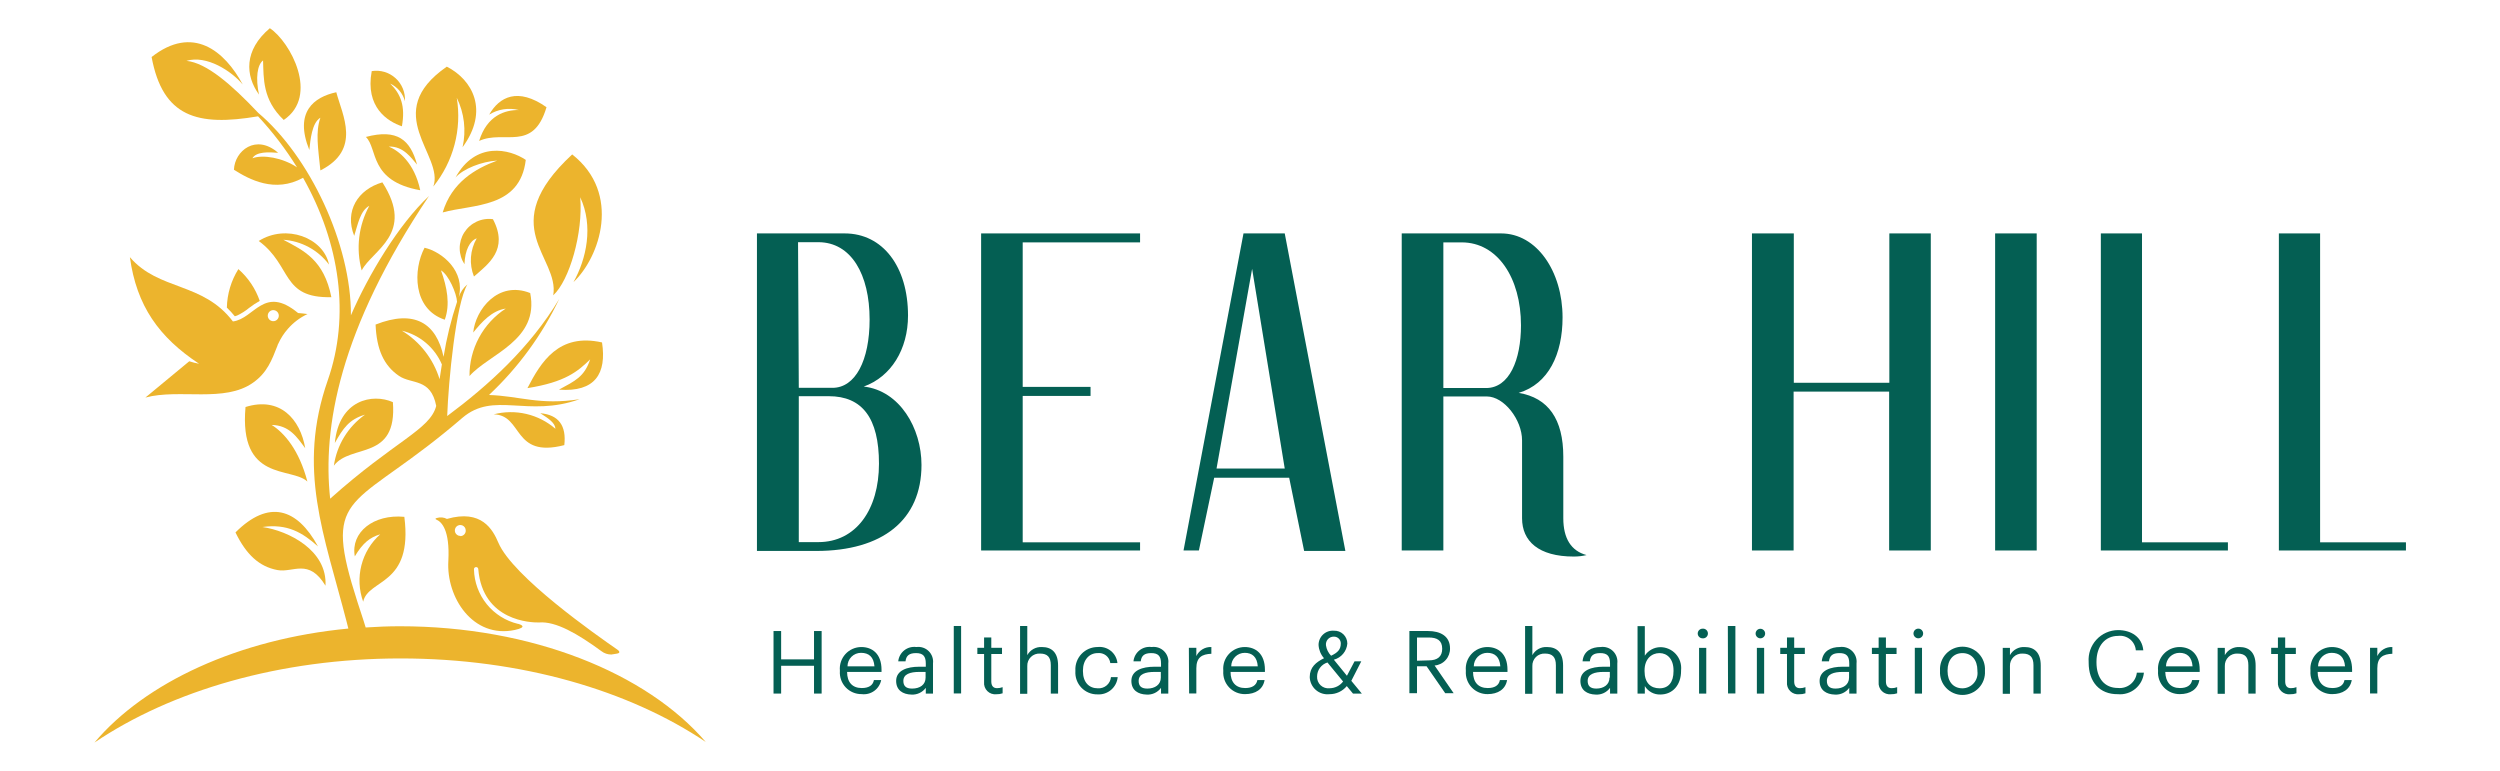 <?xml version="1.0" standalone="no"?>
<svg width="347" height="107" viewBox="0 0 347 107" fill="none" xmlns="http://www.w3.org/2000/svg">
<path d="M73.209 53.87C78.484 53.046 80.242 51.51 81.916 49.881C81.112 52.306 79.821 52.868 77.577 54.085C82.636 54.46 84.217 51.829 83.562 47.531C77.549 46.173 75.079 50.255 73.209 53.87Z" fill="#ECB42D"/>
<path d="M76.791 40.985C79.036 38.944 80.962 32.286 80.532 27.38C82.403 31.359 81.392 35.966 79.597 39.159C83.254 35.704 86.302 26.846 79.419 21.434C68.598 31.462 77.689 35.62 76.791 40.985Z" fill="#ECB42D"/>
<path d="M69.171 75.323C68.404 73.515 66.852 70.641 62.035 72.027C61.823 71.913 61.591 71.844 61.352 71.821C61.112 71.799 60.871 71.824 60.642 71.895C60.642 71.895 60.249 71.98 60.586 72.13C61.287 72.429 62.456 73.553 62.232 77.832C61.914 82.935 65.655 88.666 71.453 87.439C73.324 87.037 72.22 86.671 71.958 86.597H71.911C70.198 86.191 68.668 85.229 67.56 83.86C66.451 82.491 65.827 80.792 65.786 79.031C65.782 78.992 65.786 78.953 65.797 78.915C65.809 78.878 65.828 78.843 65.853 78.814C65.879 78.784 65.91 78.76 65.945 78.742C65.98 78.725 66.018 78.715 66.057 78.712C66.096 78.707 66.136 78.71 66.175 78.721C66.213 78.732 66.249 78.751 66.28 78.776C66.31 78.802 66.335 78.834 66.353 78.869C66.371 78.905 66.382 78.944 66.384 78.984C66.992 86.259 73.782 86.418 74.801 86.4C77.139 86.194 80.216 87.992 83.471 90.379C83.867 90.686 84.355 90.85 84.855 90.848L85.622 90.726C86.295 90.614 85.79 90.239 85.697 90.173C82.816 88.179 71.163 80.032 69.171 75.323ZM63.887 74.386C63.737 74.386 63.591 74.342 63.466 74.258C63.342 74.175 63.244 74.057 63.187 73.918C63.13 73.779 63.115 73.627 63.144 73.48C63.173 73.333 63.245 73.198 63.351 73.091C63.457 72.985 63.592 72.913 63.739 72.884C63.886 72.855 64.038 72.87 64.177 72.927C64.315 72.984 64.434 73.082 64.517 73.206C64.6 73.331 64.644 73.478 64.644 73.628C64.648 73.73 64.632 73.831 64.595 73.927C64.559 74.022 64.504 74.109 64.433 74.182C64.362 74.256 64.277 74.314 64.183 74.354C64.09 74.394 63.989 74.414 63.887 74.414V74.386Z" fill="#ECB42D"/>
<path d="M33.087 37.352C32.082 38.957 31.529 40.805 31.488 42.699C31.882 43.074 32.251 43.474 32.592 43.898L32.91 43.795C33.504 43.518 34.061 43.165 34.565 42.746C35.037 42.383 35.534 42.055 36.052 41.763C35.464 40.059 34.442 38.539 33.087 37.352Z" fill="#ECB42D"/>
<path d="M27.634 50.49C27.171 50.408 26.715 50.292 26.269 50.144L20.18 55.181C24.913 53.908 31.16 55.949 35.144 53.102C37.071 51.735 37.725 50.003 38.511 47.98C38.511 47.896 38.577 47.803 38.614 47.728C38.954 46.967 39.408 46.263 39.961 45.639C40.716 44.774 41.643 44.076 42.682 43.589C42.252 43.533 41.812 43.477 41.373 43.448C36.622 39.516 35.341 44.226 32.329 44.619C28.158 39.113 22.041 40.386 18.029 35.695C18.955 42.456 22.07 46.819 27.634 50.49ZM37.192 43.608C37.219 43.511 37.265 43.42 37.328 43.34C37.39 43.261 37.467 43.194 37.554 43.145C37.642 43.095 37.739 43.063 37.839 43.051C37.939 43.039 38.04 43.047 38.137 43.074C38.234 43.101 38.325 43.147 38.404 43.209C38.483 43.271 38.55 43.348 38.599 43.436C38.649 43.524 38.681 43.621 38.693 43.721C38.705 43.821 38.697 43.922 38.67 44.02C38.616 44.216 38.485 44.382 38.308 44.482C38.131 44.582 37.922 44.608 37.726 44.553C37.53 44.499 37.363 44.368 37.263 44.191C37.163 44.014 37.138 43.804 37.192 43.608Z" fill="#ECB42D"/>
<path d="M60.145 25.89C61.525 24.183 62.529 22.202 63.09 20.078C63.651 17.954 63.756 15.735 63.399 13.568C64.444 15.696 64.728 18.119 64.204 20.431C67.945 15.337 65.578 11.068 62.015 9.251C52.681 15.721 61.716 21.546 60.145 25.89Z" fill="#ECB42D"/>
<path d="M55.785 17.53C56.29 14.72 55.626 13.044 54.157 11.602C54.657 11.834 55.1 12.173 55.454 12.595C55.809 13.018 56.065 13.513 56.206 14.046C56.241 13.45 56.142 12.853 55.917 12.3C55.691 11.746 55.344 11.251 54.901 10.85C54.459 10.449 53.932 10.153 53.359 9.983C52.787 9.814 52.184 9.775 51.595 9.87C50.66 14.908 53.821 16.865 55.785 17.53Z" fill="#ECB42D"/>
<path d="M46.34 64.638C48.659 61.529 55.169 64.038 54.533 55.817C51.727 54.572 47.051 55.461 46.471 61.491C47.612 59.469 48.444 58.205 50.661 57.559C49.498 58.382 48.514 59.435 47.771 60.652C47.028 61.869 46.541 63.225 46.34 64.638Z" fill="#ECB42D"/>
<path d="M68.516 57.512C72.649 57.596 71.078 63.654 78.326 61.782C78.635 59.085 77.55 57.577 74.987 57.352C76.213 58.12 77.054 58.729 77.092 59.515C75.932 58.511 74.545 57.803 73.051 57.454C71.557 57.105 70 57.125 68.516 57.512Z" fill="#ECB42D"/>
<path d="M51.259 28.568C49.762 31.309 49.383 34.524 50.203 37.538C51.643 34.729 57.684 32.454 53.074 25.31C49.669 26.302 47.789 29.299 49.164 32.735C49.66 31.171 50.006 29.224 51.259 28.568Z" fill="#ECB42D"/>
<path d="M58.329 26.406C57.515 22.576 55.308 20.891 53.961 20.348C56.037 20.254 57.16 22.043 57.889 22.848C56.954 19.402 55.139 17.848 50.781 19.009C52.474 20.61 51.174 25.133 58.329 26.406Z" fill="#ECB42D"/>
<path d="M73.593 40.676C69.122 38.897 65.989 42.998 65.681 46.154C66.887 44.675 68.262 43.12 70.198 42.83C68.641 43.842 67.364 45.23 66.484 46.867C65.605 48.503 65.152 50.335 65.166 52.194C67.85 49.132 74.902 47.259 73.593 40.676Z" fill="#ECB42D"/>
<path d="M61.445 29.487C65.635 28.317 72.182 28.963 72.977 22.193C70.751 20.676 65.991 19.571 63.222 24.646C64.279 23.42 66.898 22.408 69.011 22.287C65.981 23.401 62.699 25.302 61.445 29.487Z" fill="#ECB42D"/>
<path d="M66.168 33.082C65.709 33.88 65.436 34.77 65.369 35.688C65.303 36.606 65.445 37.527 65.785 38.382C67.777 36.641 70.638 34.637 68.422 30.423C67.651 30.316 66.865 30.434 66.159 30.762C65.452 31.09 64.855 31.614 64.438 32.272C64.021 32.931 63.802 33.695 63.807 34.475C63.812 35.254 64.041 36.016 64.466 36.669C64.541 34.721 65.214 33.419 66.168 33.082Z" fill="#ECB42D"/>
<path d="M66.504 19.562C69.964 17.97 73.986 21.191 75.856 14.88C71.853 12.071 69.31 13.447 67.897 15.91C68.506 15.533 69.183 15.282 69.89 15.173C70.597 15.063 71.319 15.098 72.012 15.273C70.114 15.255 67.608 16.004 66.504 19.562Z" fill="#ECB42D"/>
<path d="M45.667 36.724C44.9 32.979 39.709 31.05 35.912 33.447C40.588 36.883 38.98 41.415 45.994 41.247C44.956 36.059 42.188 34.795 39.326 33.278C40.568 33.362 41.778 33.713 42.872 34.308C43.967 34.903 44.92 35.727 45.667 36.724Z" fill="#ECB42D"/>
<path d="M42.365 62.213C41.682 58.186 38.867 54.993 34.078 56.492C33.143 66.951 40.447 64.76 42.664 66.838C41.532 62.475 39.447 60.059 37.707 58.982C40.176 59.029 41.242 60.705 42.365 62.213Z" fill="#ECB42D"/>
<path d="M36.512 8.391C36.605 10.863 36.418 13.841 39.383 16.65C44.34 13.316 40.318 5.825 37.456 3.915C33.837 6.977 34.033 10.47 35.95 13.129C35.455 10.863 35.707 8.99 36.512 8.391Z" fill="#ECB42D"/>
<path d="M44.469 16.341C43.767 18.364 44.16 20.574 44.469 23.654C50.192 20.78 47.527 15.985 46.676 12.802C43.561 13.476 40.812 15.545 42.935 20.817C43.084 19.431 43.29 17.034 44.469 16.341Z" fill="#ECB42D"/>
<path d="M50.408 83.516C51.118 80.295 57.356 81.343 56.122 71.736C51.848 71.334 48.64 73.881 49.248 77.223C50.361 75.351 51.371 74.573 52.774 74.162C51.492 75.306 50.581 76.809 50.16 78.476C49.738 80.143 49.824 81.898 50.408 83.516Z" fill="#ECB42D"/>
<path d="M44.14 75.846C41.232 70.509 37.294 69.292 32.684 73.899C34.18 76.989 35.994 78.655 38.51 79.124C40.689 79.536 42.84 77.429 45.178 81.296C45.45 76.371 40.025 73.674 36.425 73.15C39.876 72.663 41.971 73.908 44.14 75.846Z" fill="#ECB42D"/>
<path d="M55.506 86.924C53.897 86.924 52.317 86.99 50.755 87.093C50.661 86.793 50.559 86.484 50.465 86.156C49.885 84.396 49.315 82.664 48.81 80.931C45.069 68.019 49.866 70.322 64.175 58C68.562 54.254 73.173 58 80.458 55.406C74.921 56.286 72.116 54.957 67.87 54.825C71.923 51.029 75.231 46.506 77.624 41.492C73.584 48.252 67.776 53.505 62.071 57.747C62.24 52.934 63.278 42.119 64.877 39.478C64.312 39.943 63.893 40.56 63.671 41.258C64.606 37.69 61.435 34.974 58.929 34.385C57.33 37.409 57.255 42.887 61.735 44.376C62.511 42.241 62.053 39.872 61.211 37.531C62.268 38.139 63.381 40.724 63.437 41.894C62.611 44.384 61.985 46.936 61.566 49.526C60.575 44.844 57.526 42.915 52.13 45.05C52.27 48.486 53.261 50.734 55.384 52.176C57.143 53.374 59.799 52.447 60.547 56.343C59.696 59.648 54.842 61.155 45.826 69.218C44.76 59.386 47.061 45.808 59.546 27.203C55.291 31.192 51.129 38.177 48.707 43.767C48.763 33.888 42.955 21.659 35.856 15.676C32.115 11.715 28.664 8.728 25.877 8.447C28.683 7.604 32.144 9.871 33.696 11.734C31.171 7.052 26.766 3.41 21.042 7.913C22.595 16.238 27.355 17.586 35.819 16.144C37.845 18.323 39.655 20.694 41.225 23.223C39.214 21.884 36.483 21.425 35.033 21.968C35.567 21.032 37.278 21.098 38.606 21.21C35.529 18.523 32.564 20.938 32.471 23.56C34.556 24.881 38.148 26.856 42.066 24.674C47.201 33.767 48.613 43.87 45.499 52.766C41.187 65.135 44.975 74.133 48.136 86.391C48.211 86.671 48.286 86.962 48.351 87.243C33.079 88.703 20.144 94.734 13.111 103.067C23.754 95.876 38.849 91.391 55.599 91.391C72.35 91.391 87.323 95.838 97.957 102.983C89.754 93.432 73.827 86.924 55.506 86.924ZM55.786 45.902C57.011 46.196 58.15 46.773 59.113 47.586C60.076 48.398 60.836 49.425 61.333 50.584C61.22 51.277 61.108 51.96 61.014 52.634C60.151 49.827 58.292 47.432 55.786 45.902Z" fill="#ECB42D"/>
<path d="M117.241 32.398C122.544 32.398 126.033 37.032 126.033 43.802C126.033 48.484 123.685 52.295 119.888 53.653C124.882 54.224 127.903 59.43 127.903 64.534C127.903 72.193 122.488 76.472 113.285 76.472H105.064V32.398H117.241ZM110.872 53.831H115.548C118.728 53.831 120.702 50.029 120.702 44.346C120.702 38.1 118.158 33.615 113.575 33.615H110.769L110.872 53.831ZM110.872 75.246H113.584C118.831 75.246 122.002 70.714 122.002 64.356C122.002 57.998 119.664 54.992 115.034 54.992H110.872V75.246Z" fill="#045F53"/>
<path d="M158.242 32.398V33.643H141.95V53.7H151.368V54.955H141.95V75.274H158.242V76.407H136.18V32.398H158.242Z" fill="#045F53"/>
<path d="M178.321 32.398L186.738 76.472H181.014L178.938 66.313H168.529L166.406 76.407H164.273L172.597 32.398H178.321ZM168.856 65.03H178.321L173.794 37.313L168.856 65.03Z" fill="#045F53"/>
<path d="M208.353 32.398C213.292 32.398 216.883 37.66 216.883 44.065C216.883 49.121 214.956 53.288 210.794 54.533C214.909 55.217 216.986 58.185 216.986 63.391V71.931C216.986 74.74 218.08 76.472 220.212 77.043C219.633 77.182 219.04 77.251 218.445 77.249C213.553 77.249 211.262 75.115 211.262 71.931V61.125C211.262 58.26 208.765 55.029 206.371 55.029H200.338V76.407H194.559V32.398H208.353ZM200.338 53.859H206.268C209.494 53.859 211.112 49.954 211.112 45.16C211.112 38.54 207.83 33.643 202.892 33.643H200.338V53.859Z" fill="#045F53"/>
<path d="M248.98 32.398V53.129H262.241V32.398H267.993V76.407H262.213V54.355H248.952V76.407H243.172V32.398H248.98Z" fill="#045F53"/>
<path d="M282.694 32.398V76.407H276.924V32.398H282.694Z" fill="#045F53"/>
<path d="M297.31 32.398V75.274H309.234V76.407H291.596V32.398H297.31Z" fill="#045F53"/>
<path d="M322.03 32.398V75.274H333.945V76.407H316.307V32.398H322.03Z" fill="#045F53"/>
<path d="M107.365 87.587H108.422V91.52H112.986V87.587H114.043V96.267H112.986V92.409H108.422V96.267H107.365V87.587Z" fill="#045F53"/>
<path d="M116.576 93.16V93.066C116.54 92.653 116.59 92.236 116.723 91.843C116.855 91.45 117.068 91.089 117.348 90.783C117.628 90.476 117.968 90.231 118.347 90.064C118.726 89.896 119.136 89.809 119.55 89.808C121.018 89.808 122.356 90.697 122.356 92.972V93.263H117.577C117.577 94.705 118.315 95.501 119.615 95.501C120.551 95.501 121.168 95.145 121.299 94.396H122.309C122.186 95.004 121.839 95.542 121.335 95.903C120.832 96.265 120.211 96.422 119.597 96.344C119.185 96.35 118.776 96.27 118.396 96.11C118.016 95.95 117.674 95.713 117.39 95.414C117.106 95.115 116.887 94.76 116.747 94.372C116.607 93.984 116.549 93.572 116.576 93.16ZM121.374 92.486C121.271 91.175 120.597 90.613 119.503 90.613C119.007 90.613 118.531 90.81 118.181 91.161C117.83 91.513 117.633 91.989 117.633 92.486H121.374Z" fill="#045F53"/>
<path d="M124.385 94.508C124.385 93.038 125.937 92.542 127.565 92.542H128.5V92.083C128.5 91.072 128.107 90.65 127.144 90.65C126.18 90.65 125.778 91.016 125.685 91.793H124.675C124.705 91.495 124.794 91.206 124.938 90.944C125.082 90.681 125.277 90.451 125.512 90.265C125.746 90.08 126.016 89.944 126.305 89.865C126.593 89.787 126.894 89.767 127.19 89.808C127.501 89.765 127.816 89.795 128.113 89.894C128.41 89.992 128.68 90.158 128.903 90.378C129.126 90.597 129.296 90.865 129.4 91.161C129.503 91.457 129.538 91.772 129.501 92.083V96.269H128.5V95.473C128.273 95.781 127.973 96.028 127.626 96.191C127.28 96.355 126.899 96.43 126.517 96.409C125.32 96.381 124.385 95.81 124.385 94.508ZM128.472 94.049V93.263H127.593C126.321 93.263 125.386 93.572 125.386 94.508C125.386 95.164 125.704 95.576 126.592 95.576C127.705 95.576 128.472 95.032 128.472 94.049Z" fill="#045F53"/>
<path d="M132.383 86.887H133.402V96.25H132.383V86.887Z" fill="#045F53"/>
<path d="M136.591 94.675V90.771H135.656V89.919H136.591V88.477H137.592V89.919H139.079V90.771H137.592V94.582C137.592 95.2 137.873 95.518 138.387 95.518C138.652 95.52 138.916 95.472 139.163 95.378V96.23C138.887 96.326 138.595 96.371 138.303 96.361C138.074 96.387 137.843 96.362 137.625 96.287C137.407 96.212 137.209 96.089 137.045 95.927C136.881 95.766 136.755 95.569 136.677 95.353C136.598 95.136 136.569 94.905 136.591 94.675Z" fill="#045F53"/>
<path d="M141.586 86.887H142.587V90.932C142.786 90.571 143.083 90.274 143.444 90.075C143.805 89.876 144.214 89.783 144.625 89.808C145.935 89.808 146.861 90.529 146.861 92.374V96.269H145.851V92.327C145.851 91.213 145.383 90.716 144.364 90.716C144.13 90.701 143.896 90.734 143.676 90.815C143.456 90.895 143.256 91.022 143.089 91.185C142.921 91.349 142.79 91.546 142.703 91.763C142.617 91.981 142.577 92.215 142.587 92.449V96.297H141.586V86.887Z" fill="#045F53"/>
<path d="M149.264 93.159V93.066C149.241 92.646 149.304 92.226 149.449 91.831C149.594 91.437 149.818 91.076 150.106 90.771C150.395 90.466 150.743 90.223 151.129 90.057C151.515 89.892 151.931 89.806 152.35 89.807C152.677 89.771 153.008 89.8 153.324 89.892C153.64 89.985 153.934 90.14 154.19 90.347C154.446 90.554 154.658 90.81 154.814 91.1C154.97 91.39 155.068 91.708 155.1 92.036H154.109C154.084 91.829 154.02 91.629 153.918 91.448C153.816 91.266 153.68 91.106 153.517 90.978C153.353 90.849 153.166 90.754 152.966 90.698C152.766 90.641 152.557 90.625 152.35 90.65C151.191 90.65 150.312 91.586 150.312 93.066V93.159C150.312 94.714 151.163 95.538 152.388 95.538C152.833 95.566 153.272 95.42 153.611 95.13C153.95 94.839 154.162 94.428 154.202 93.983H155.137C155.073 94.67 154.744 95.304 154.22 95.752C153.697 96.199 153.019 96.425 152.332 96.38C151.914 96.388 151.499 96.308 151.114 96.147C150.728 95.986 150.381 95.746 150.092 95.444C149.804 95.141 149.582 94.782 149.439 94.388C149.296 93.995 149.237 93.577 149.264 93.159Z" fill="#045F53"/>
<path d="M157.035 94.508C157.035 93.038 158.588 92.542 160.215 92.542H161.15V92.083C161.15 91.072 160.757 90.65 159.794 90.65C158.831 90.65 158.429 91.016 158.335 91.793H157.325C157.355 91.495 157.444 91.206 157.588 90.944C157.732 90.681 157.927 90.451 158.162 90.265C158.397 90.08 158.667 89.944 158.955 89.865C159.243 89.787 159.545 89.767 159.841 89.808C160.152 89.764 160.468 89.792 160.766 89.89C161.065 89.988 161.336 90.154 161.56 90.373C161.784 90.593 161.955 90.862 162.059 91.158C162.163 91.455 162.198 91.771 162.16 92.083V96.269H161.15V95.473C160.925 95.78 160.626 96.027 160.282 96.19C159.937 96.354 159.558 96.429 159.177 96.409C157.97 96.381 157.035 95.81 157.035 94.508ZM161.122 94.049V93.263H160.252C158.971 93.263 158.045 93.572 158.045 94.508C158.045 95.164 158.354 95.576 159.242 95.576C160.308 95.576 161.122 95.032 161.122 94.049Z" fill="#045F53"/>
<path d="M165.014 89.919H166.052V91.061C166.238 90.671 166.536 90.343 166.906 90.12C167.277 89.897 167.705 89.788 168.137 89.807V90.743C166.865 90.799 166.052 91.202 166.052 92.766V96.249H165.051L165.014 89.919Z" fill="#045F53"/>
<path d="M169.791 93.16V93.066C169.755 92.653 169.804 92.236 169.937 91.843C170.07 91.45 170.283 91.089 170.563 90.783C170.842 90.476 171.183 90.231 171.562 90.064C171.941 89.896 172.35 89.809 172.765 89.808C174.233 89.808 175.571 90.697 175.571 92.972V93.263H170.801C170.801 94.705 171.54 95.501 172.83 95.501C173.766 95.501 174.383 95.145 174.523 94.396H175.524C175.309 95.679 174.252 96.344 172.821 96.344C172.408 96.351 171.998 96.272 171.617 96.113C171.236 95.954 170.893 95.717 170.608 95.418C170.323 95.118 170.103 94.763 169.963 94.374C169.822 93.986 169.764 93.572 169.791 93.16ZM174.579 92.486C174.486 91.175 173.803 90.613 172.765 90.613C172.269 90.613 171.793 90.81 171.442 91.161C171.091 91.513 170.894 91.989 170.894 92.486H174.579Z" fill="#045F53"/>
<path d="M187.562 94.499L189.021 96.269H187.795L186.935 95.229C186.642 95.583 186.275 95.868 185.859 96.062C185.444 96.256 184.99 96.356 184.531 96.353C184.193 96.392 183.849 96.36 183.523 96.259C183.198 96.159 182.896 95.991 182.639 95.767C182.381 95.544 182.173 95.269 182.027 94.96C181.881 94.652 181.8 94.316 181.791 93.975C181.791 92.608 182.661 91.915 183.774 91.362C183.324 90.856 183.057 90.213 183.016 89.536C183.013 89.262 183.066 88.99 183.174 88.738C183.281 88.486 183.439 88.259 183.639 88.071C183.839 87.883 184.075 87.74 184.334 87.648C184.592 87.557 184.866 87.521 185.139 87.542C185.381 87.53 185.622 87.568 185.849 87.653C186.075 87.738 186.282 87.868 186.457 88.035C186.632 88.202 186.771 88.403 186.866 88.626C186.961 88.849 187.01 89.088 187.01 89.33C186.966 89.851 186.763 90.345 186.428 90.745C186.093 91.146 185.643 91.433 185.139 91.568L186.954 93.797L188.01 91.793H188.946L187.562 94.499ZM186.411 94.583L184.251 91.952C183.837 92.079 183.475 92.335 183.216 92.681C182.957 93.028 182.815 93.448 182.811 93.881C182.796 94.111 182.833 94.341 182.918 94.555C183.003 94.769 183.134 94.962 183.302 95.12C183.47 95.277 183.671 95.395 183.89 95.466C184.109 95.537 184.341 95.558 184.569 95.529C184.931 95.524 185.286 95.437 185.609 95.273C185.932 95.109 186.213 94.873 186.43 94.583H186.411ZM184.756 91.016C185.691 90.576 186.102 90.136 186.102 89.302C186.102 89.054 186.004 88.816 185.829 88.64C185.653 88.465 185.415 88.366 185.167 88.366C185.009 88.358 184.852 88.384 184.706 88.444C184.559 88.504 184.428 88.595 184.321 88.711C184.214 88.827 184.133 88.965 184.086 89.116C184.038 89.267 184.024 89.426 184.045 89.583C184.125 90.124 184.374 90.625 184.756 91.016Z" fill="#045F53"/>
<path d="M195.623 87.587H198.232C199.888 87.587 201.263 88.27 201.263 90.003C201.274 90.596 201.059 91.172 200.661 91.612C200.263 92.053 199.712 92.324 199.121 92.372L201.768 96.22H200.598L198.008 92.475H196.68V96.22H195.623V87.587ZM198.307 91.66C199.542 91.66 200.178 91.117 200.178 90.05C200.178 88.87 199.448 88.486 198.307 88.486H196.68V91.707L198.307 91.66Z" fill="#045F53"/>
<path d="M203.459 93.16V93.066C203.422 92.653 203.472 92.236 203.605 91.843C203.738 91.45 203.951 91.089 204.231 90.783C204.51 90.476 204.851 90.231 205.23 90.064C205.609 89.896 206.018 89.809 206.433 89.808C207.901 89.808 209.239 90.697 209.239 92.972V93.263H204.459C204.459 94.705 205.198 95.501 206.498 95.501C207.434 95.501 208.051 95.145 208.182 94.396H209.182C208.967 95.679 207.91 96.344 206.48 96.344C206.068 96.35 205.659 96.27 205.279 96.11C204.899 95.95 204.557 95.713 204.273 95.414C203.989 95.115 203.77 94.76 203.63 94.372C203.49 93.984 203.432 93.572 203.459 93.16ZM208.247 92.486C208.154 91.175 207.471 90.613 206.433 90.613C205.937 90.613 205.461 90.81 205.11 91.161C204.759 91.513 204.562 91.989 204.562 92.486H208.247Z" fill="#045F53"/>
<path d="M211.682 86.887H212.692V90.932C212.89 90.57 213.187 90.272 213.548 90.073C213.909 89.874 214.319 89.782 214.731 89.808C216.04 89.808 216.956 90.529 216.956 92.374V96.269H215.956V92.327C215.956 91.213 215.479 90.716 214.459 90.716C214.227 90.702 213.993 90.736 213.775 90.818C213.556 90.899 213.357 91.025 213.19 91.189C213.024 91.352 212.893 91.549 212.807 91.766C212.721 91.983 212.682 92.216 212.692 92.449V96.297H211.682V86.887Z" fill="#045F53"/>
<path d="M219.359 94.508C219.359 93.038 220.912 92.541 222.539 92.541H223.474V92.083C223.474 91.071 223.091 90.65 222.118 90.65C221.146 90.65 220.762 91.015 220.669 91.792H219.659C219.79 90.341 220.94 89.807 222.165 89.807C222.476 89.763 222.792 89.792 223.091 89.89C223.389 89.988 223.66 90.153 223.884 90.373C224.109 90.593 224.279 90.861 224.383 91.158C224.487 91.454 224.522 91.771 224.484 92.083V96.268H223.474V95.472C223.25 95.781 222.952 96.028 222.607 96.192C222.262 96.356 221.882 96.43 221.501 96.409C220.295 96.38 219.359 95.809 219.359 94.508ZM223.446 94.049V93.262H222.577C221.305 93.262 220.369 93.571 220.369 94.508C220.369 95.163 220.687 95.575 221.567 95.575C222.595 95.575 223.4 95.032 223.4 94.049H223.446Z" fill="#045F53"/>
<path d="M228.301 95.229V96.268H227.291V86.904H228.301V91.006C228.535 90.649 228.852 90.355 229.225 90.149C229.599 89.943 230.017 89.832 230.443 89.826C230.85 89.823 231.253 89.907 231.625 90.072C231.997 90.236 232.331 90.477 232.604 90.779C232.876 91.082 233.082 91.438 233.208 91.826C233.334 92.213 233.376 92.623 233.333 93.028V93.122C233.333 95.06 232.192 96.399 230.443 96.399C230.014 96.411 229.59 96.309 229.214 96.103C228.838 95.898 228.523 95.596 228.301 95.229ZM232.285 93.15V93.056C232.285 91.455 231.406 90.65 230.34 90.65C229.274 90.65 228.264 91.427 228.264 93.056V93.15C228.264 94.779 229.115 95.538 230.349 95.538C231.584 95.538 232.285 94.695 232.285 93.15Z" fill="#045F53"/>
<path d="M235.643 87.935C235.643 87.757 235.712 87.588 235.836 87.461C235.961 87.335 236.13 87.263 236.307 87.26C236.401 87.249 236.497 87.258 236.588 87.287C236.678 87.315 236.762 87.363 236.833 87.426C236.904 87.489 236.961 87.567 237 87.654C237.039 87.741 237.059 87.835 237.059 87.93C237.059 88.025 237.039 88.119 237 88.206C236.961 88.293 236.904 88.371 236.833 88.434C236.762 88.497 236.678 88.545 236.588 88.573C236.497 88.602 236.401 88.611 236.307 88.6C236.131 88.597 235.964 88.526 235.84 88.402C235.716 88.278 235.645 88.11 235.643 87.935ZM235.83 89.92H236.83V96.268H235.83V89.92Z" fill="#045F53"/>
<path d="M239.824 86.887H240.872V96.25H239.852L239.824 86.887Z" fill="#045F53"/>
<path d="M243.676 87.936C243.676 87.805 243.715 87.676 243.788 87.567C243.861 87.458 243.964 87.372 244.086 87.322C244.207 87.272 244.341 87.259 244.469 87.284C244.598 87.31 244.716 87.373 244.809 87.466C244.902 87.559 244.965 87.678 244.991 87.807C245.017 87.936 245.004 88.069 244.953 88.191C244.903 88.312 244.818 88.416 244.709 88.489C244.6 88.562 244.471 88.601 244.34 88.601C244.164 88.599 243.997 88.528 243.873 88.404C243.749 88.28 243.678 88.112 243.676 87.936ZM243.853 89.921H244.864V96.27H243.853V89.921Z" fill="#045F53"/>
<path d="M248.033 94.675V90.771H247.098V89.919H248.033V88.477H249.034V89.919H250.511V90.771H249.034V94.582C249.034 95.2 249.314 95.518 249.819 95.518C250.085 95.522 250.348 95.474 250.595 95.378V96.23C250.319 96.326 250.027 96.371 249.735 96.361C249.507 96.387 249.275 96.362 249.058 96.287C248.841 96.212 248.643 96.089 248.48 95.927C248.316 95.765 248.191 95.569 248.114 95.352C248.037 95.135 248.009 94.904 248.033 94.675Z" fill="#045F53"/>
<path d="M252.561 94.508C252.561 93.038 254.113 92.541 255.74 92.541H256.676V92.083C256.676 91.071 256.292 90.65 255.319 90.65C254.347 90.65 253.963 91.015 253.861 91.792H252.86C252.991 90.341 254.141 89.807 255.366 89.807C255.677 89.763 255.994 89.792 256.292 89.89C256.59 89.988 256.861 90.153 257.086 90.373C257.31 90.593 257.48 90.861 257.585 91.158C257.689 91.454 257.723 91.771 257.686 92.083V96.268H256.676V95.472C256.451 95.781 256.153 96.028 255.808 96.192C255.463 96.356 255.083 96.43 254.702 96.409C253.496 96.38 252.561 95.809 252.561 94.508ZM256.648 94.049V93.262H255.778C254.506 93.262 253.571 93.571 253.571 94.508C253.571 95.163 253.879 95.575 254.768 95.575C255.834 95.575 256.648 95.032 256.648 94.049Z" fill="#045F53"/>
<path d="M260.756 94.675V90.771H259.82V89.919H260.756V88.477H261.766V89.919H263.243V90.771H261.766V94.582C261.766 95.2 262.046 95.518 262.551 95.518C262.817 95.522 263.08 95.474 263.327 95.378V96.23C263.051 96.326 262.759 96.371 262.467 96.361C262.238 96.387 262.007 96.362 261.789 96.287C261.571 96.212 261.373 96.089 261.209 95.927C261.045 95.766 260.919 95.569 260.841 95.353C260.762 95.136 260.733 94.905 260.756 94.675Z" fill="#045F53"/>
<path d="M265.588 87.934C265.586 87.8 265.624 87.669 265.697 87.556C265.771 87.444 265.876 87.356 265.999 87.304C266.123 87.252 266.259 87.238 266.39 87.263C266.522 87.289 266.643 87.354 266.737 87.448C266.832 87.543 266.896 87.664 266.922 87.796C266.948 87.927 266.934 88.064 266.882 88.187C266.829 88.311 266.742 88.416 266.629 88.49C266.517 88.563 266.386 88.601 266.252 88.599C266.077 88.595 265.911 88.523 265.788 88.399C265.664 88.276 265.593 88.109 265.588 87.934ZM265.775 89.919H266.776V96.268H265.775V89.919Z" fill="#045F53"/>
<path d="M269.274 93.151V93.057C269.251 92.633 269.314 92.208 269.461 91.809C269.607 91.41 269.833 91.045 270.125 90.736C270.417 90.427 270.768 90.181 271.159 90.013C271.549 89.846 271.969 89.759 272.393 89.759C272.818 89.759 273.238 89.846 273.628 90.013C274.018 90.181 274.37 90.427 274.662 90.736C274.954 91.045 275.18 91.41 275.326 91.809C275.472 92.208 275.536 92.633 275.512 93.057V93.16C275.536 93.585 275.472 94.01 275.326 94.409C275.18 94.808 274.954 95.173 274.662 95.481C274.37 95.79 274.018 96.036 273.628 96.204C273.238 96.372 272.818 96.459 272.393 96.459C271.969 96.459 271.549 96.372 271.159 96.204C270.768 96.036 270.417 95.79 270.125 95.481C269.833 95.173 269.607 94.808 269.461 94.409C269.314 94.01 269.251 93.585 269.274 93.16V93.151ZM274.465 93.151V93.067C274.465 91.597 273.651 90.651 272.389 90.651C271.126 90.651 270.322 91.587 270.322 93.057V93.151C270.322 94.593 271.107 95.539 272.389 95.539C272.688 95.537 272.983 95.472 273.255 95.347C273.528 95.223 273.77 95.041 273.966 94.815C274.163 94.589 274.309 94.324 274.395 94.037C274.481 93.75 274.505 93.448 274.465 93.151Z" fill="#045F53"/>
<path d="M277.98 89.921H278.981V90.932C279.18 90.571 279.477 90.274 279.838 90.075C280.199 89.876 280.609 89.784 281.02 89.809C282.329 89.809 283.255 90.53 283.255 92.374V96.27H282.245V92.328C282.245 91.213 281.768 90.717 280.749 90.717C280.516 90.702 280.283 90.737 280.064 90.818C279.846 90.9 279.647 91.026 279.48 91.189C279.313 91.353 279.183 91.549 279.097 91.766C279.011 91.983 278.971 92.216 278.981 92.449V96.298H277.98V89.921Z" fill="#045F53"/>
<path d="M289.906 91.989V91.886C289.864 91.323 289.937 90.758 290.122 90.225C290.307 89.692 290.599 89.203 290.981 88.788C291.362 88.373 291.825 88.04 292.34 87.811C292.855 87.582 293.411 87.462 293.974 87.457C295.789 87.457 297.313 88.393 297.491 90.266H296.453C296.43 89.97 296.347 89.682 296.209 89.419C296.072 89.156 295.882 88.924 295.652 88.736C295.422 88.549 295.156 88.41 294.871 88.329C294.586 88.247 294.287 88.225 293.993 88.262C292.197 88.262 290.991 89.667 290.991 91.849V91.942C290.991 94.152 292.113 95.491 293.974 95.491C294.603 95.554 295.23 95.366 295.721 94.968C296.211 94.57 296.525 93.994 296.593 93.365H297.575C297.49 94.242 297.061 95.048 296.382 95.608C295.704 96.168 294.831 96.436 293.956 96.353C291.44 96.381 289.906 94.658 289.906 91.989Z" fill="#045F53"/>
<path d="M299.537 93.16V93.066C299.501 92.653 299.551 92.236 299.683 91.843C299.816 91.45 300.029 91.089 300.309 90.783C300.588 90.476 300.929 90.231 301.308 90.064C301.687 89.896 302.097 89.809 302.511 89.808C303.97 89.808 305.317 90.697 305.317 92.972V93.263H300.538C300.594 94.705 301.286 95.501 302.576 95.501C303.512 95.501 304.129 95.145 304.269 94.396H305.27C305.055 95.679 303.998 96.344 302.567 96.344C302.154 96.351 301.744 96.272 301.364 96.113C300.983 95.954 300.639 95.717 300.354 95.418C300.069 95.118 299.849 94.763 299.709 94.374C299.568 93.986 299.51 93.572 299.537 93.16ZM304.325 92.486C304.232 91.175 303.549 90.613 302.511 90.613C302.015 90.613 301.539 90.81 301.188 91.161C300.837 91.513 300.64 91.989 300.64 92.486H304.325Z" fill="#045F53"/>
<path d="M307.807 89.921H308.807V90.932C309.007 90.572 309.305 90.275 309.665 90.076C310.026 89.877 310.435 89.785 310.846 89.808C312.156 89.808 313.081 90.529 313.081 92.374V96.269H312.071V92.327C312.071 91.213 311.604 90.717 310.584 90.717C310.351 90.701 310.117 90.734 309.897 90.815C309.677 90.896 309.477 91.022 309.309 91.185C309.142 91.349 309.01 91.546 308.924 91.763C308.837 91.981 308.798 92.215 308.807 92.449V96.297H307.807V89.921Z" fill="#045F53"/>
<path d="M316.175 94.675V90.771H315.24V89.919H316.175V88.477H317.185V89.919H318.663V90.771H317.185V94.582C317.185 95.2 317.466 95.518 317.971 95.518C318.236 95.522 318.5 95.474 318.747 95.378V96.23C318.471 96.326 318.179 96.371 317.887 96.361C317.658 96.387 317.427 96.362 317.209 96.287C316.991 96.212 316.793 96.089 316.629 95.927C316.465 95.766 316.339 95.569 316.261 95.353C316.182 95.136 316.153 94.905 316.175 94.675Z" fill="#045F53"/>
<path d="M320.691 93.16V93.066C320.655 92.653 320.705 92.236 320.838 91.843C320.971 91.45 321.184 91.089 321.463 90.783C321.743 90.476 322.083 90.231 322.462 90.064C322.841 89.896 323.251 89.809 323.665 89.808C325.134 89.808 326.471 90.697 326.471 92.972V93.263H321.692C321.692 94.705 322.431 95.501 323.731 95.501C324.666 95.501 325.283 95.145 325.414 94.396H326.424C326.2 95.679 325.152 96.344 323.712 96.344C323.3 96.35 322.891 96.27 322.511 96.11C322.132 95.95 321.789 95.713 321.505 95.414C321.221 95.115 321.002 94.76 320.862 94.372C320.722 93.984 320.664 93.572 320.691 93.16ZM325.489 92.486C325.386 91.175 324.713 90.613 323.618 90.613C323.122 90.613 322.647 90.81 322.296 91.161C321.945 91.513 321.748 91.989 321.748 92.486H325.489Z" fill="#045F53"/>
<path d="M328.961 89.919H329.971V91.061C330.158 90.671 330.455 90.343 330.826 90.12C331.196 89.897 331.624 89.788 332.057 89.807V90.743C330.785 90.799 329.971 91.202 329.971 92.766V96.249H328.961V89.919Z" fill="#045F53"/>
</svg>
